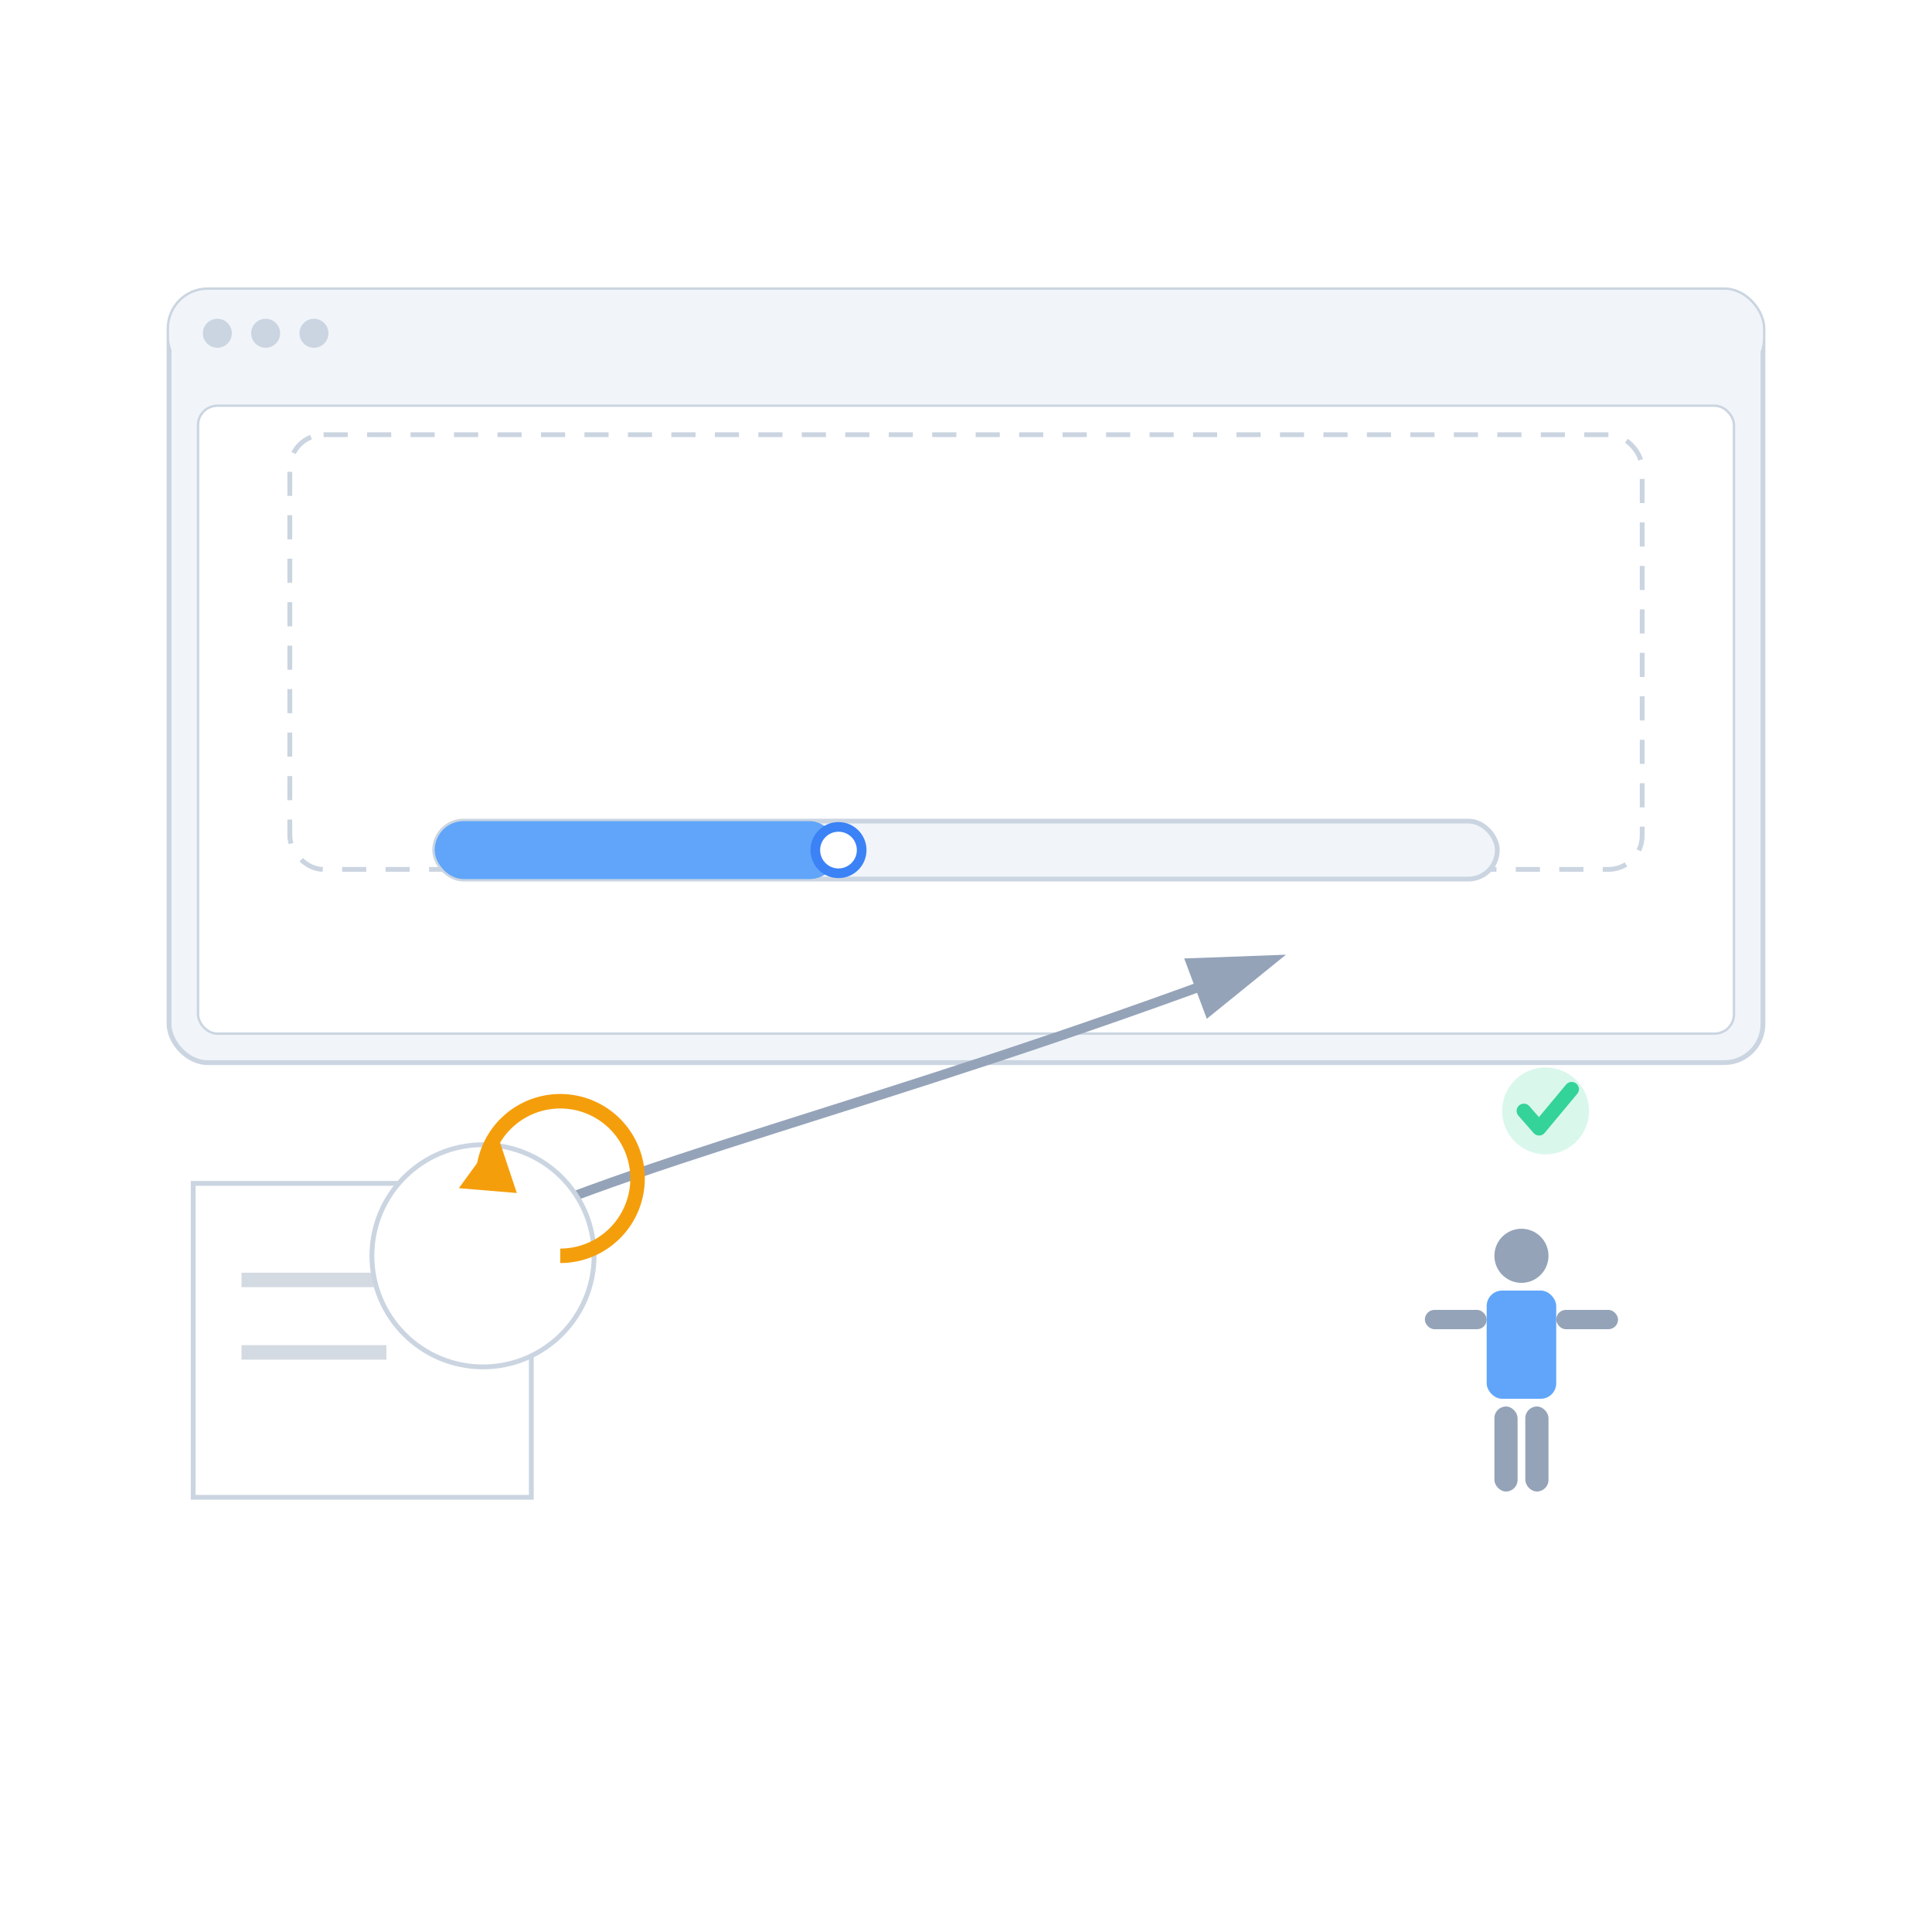 <?xml version="1.0" encoding="UTF-8"?>
<svg xmlns="http://www.w3.org/2000/svg" width="800" height="800" viewBox="0 0 800 800" role="img" aria-labelledby="title desc">
  <title id="title">Step 3: Compress the primary PDF with a 5MB target</title>
  <desc id="desc">A compression workspace with a dashed drop zone, a target-size gauge under half, a dial metaphor for presets, and a confirming checkmark.</desc>
  <rect width="800" height="800" fill="#FFFFFF"/>
  

    <rect x="70" y="120" width="660" height="320" rx="16" fill="#F1F5F9" stroke="#CBD5E1" stroke-width="2"/>
    
        <rect x="70" y="120" width="660" height="36" rx="16" fill="#F1F5F9"/>
        <circle cx="90" cy="138" r="6" fill="#CBD5E1"/>
        <circle cx="110" cy="138" r="6" fill="#CBD5E1"/>
        <circle cx="130" cy="138" r="6" fill="#CBD5E1"/>
        
    <rect x="82" y="168" width="636" height="260" rx="8" fill="#FFFFFF" stroke="#CBD5E1" stroke-width="1"/>
    
<!-- Drop zone -->
<rect x="120" y="180" width="560" height="180" rx="14" fill="#FFFFFF" stroke="#CBD5E1" stroke-width="2" stroke-dasharray="10,8"/>
<!-- File going into drop zone -->

    <path d="M80 490 h100 l40 40 v90 h-140 z" fill="#FFFFFF" stroke="#CBD5E1" stroke-width="2"/>
    <line x1="100" y1="530" x2="200" y2="530" stroke="#94A3B8" stroke-width="6" opacity="0.4"/>
    <line x1="100" y1="560" x2="160" y2="560" stroke="#94A3B8" stroke-width="6" opacity="0.4"/>
    <rect x="164" y="502" width="32" height="32" rx="6" fill="#F1F5F9" stroke="#CBD5E1" stroke-width="2"/>
    
<path d="M 180 520 C 260 480, 360 460, 520 400" fill="none" stroke="#94A3B8" stroke-width="4" marker-end="url(#arrow)"/>
<defs>
  <marker id="arrow" markerWidth="10" markerHeight="10" refX="6" refY="3" orient="auto">
    <path d="M0,0 L0,6 L9,3 z" fill="#94A3B8"/>
  </marker>
</defs>

<!-- Target size gauge labeled by position only (no text) -->
<rect x="180" y="340" width="440" height="24" rx="12.0" fill="#F1F5F9" stroke="#CBD5E1" stroke-width="2"/><rect x="180" y="340" width="167.2" height="24" rx="12.0" fill="#60A5FA"/><circle cx="347.2" cy="352.0" r="9.6" fill="#FFFFFF" stroke="#3B82F6" stroke-width="4"/>
<!-- Dial to pick preset -->
<circle cx="200" cy="520" r="46" fill="#FFFFFF" stroke="#CBD5E1" stroke-width="2"/>

    <path d="M 232 520 A 32 32 0 1 0 200 488" fill="none" stroke="#F59E0B" stroke-width="6"/>
    <polygon points="206,470 190,492 214,494" fill="#F59E0B"/>
    

    <circle cx="640" cy="460" r="18" fill="#34D399" opacity="0.18"/>
    <path d="M 631.0 460 L 637.3 467.2 L 650.8 451.0" fill="none" stroke="#34D399" stroke-width="6" stroke-linecap="round" stroke-linejoin="round"/>
    
<circle cx="630" cy="520" r="11.2" fill="#94A3B8"/>
<rect x="615.6" y="534.4" width="28.8" height="44.8" rx="6.4" fill="#60A5FA"/>
<rect x="590.0" y="542.4" width="25.6" height="8.0" rx="4.0" fill="#94A3B8"/>
<rect x="644.4" y="542.4" width="25.6" height="8.0" rx="4.0" fill="#94A3B8"/>
<rect x="618.8" y="582.4" width="9.6" height="35.2" rx="4.8" fill="#94A3B8"/>
<rect x="631.6" y="582.4" width="9.6" height="35.2" rx="4.8" fill="#94A3B8"/>

</svg>
